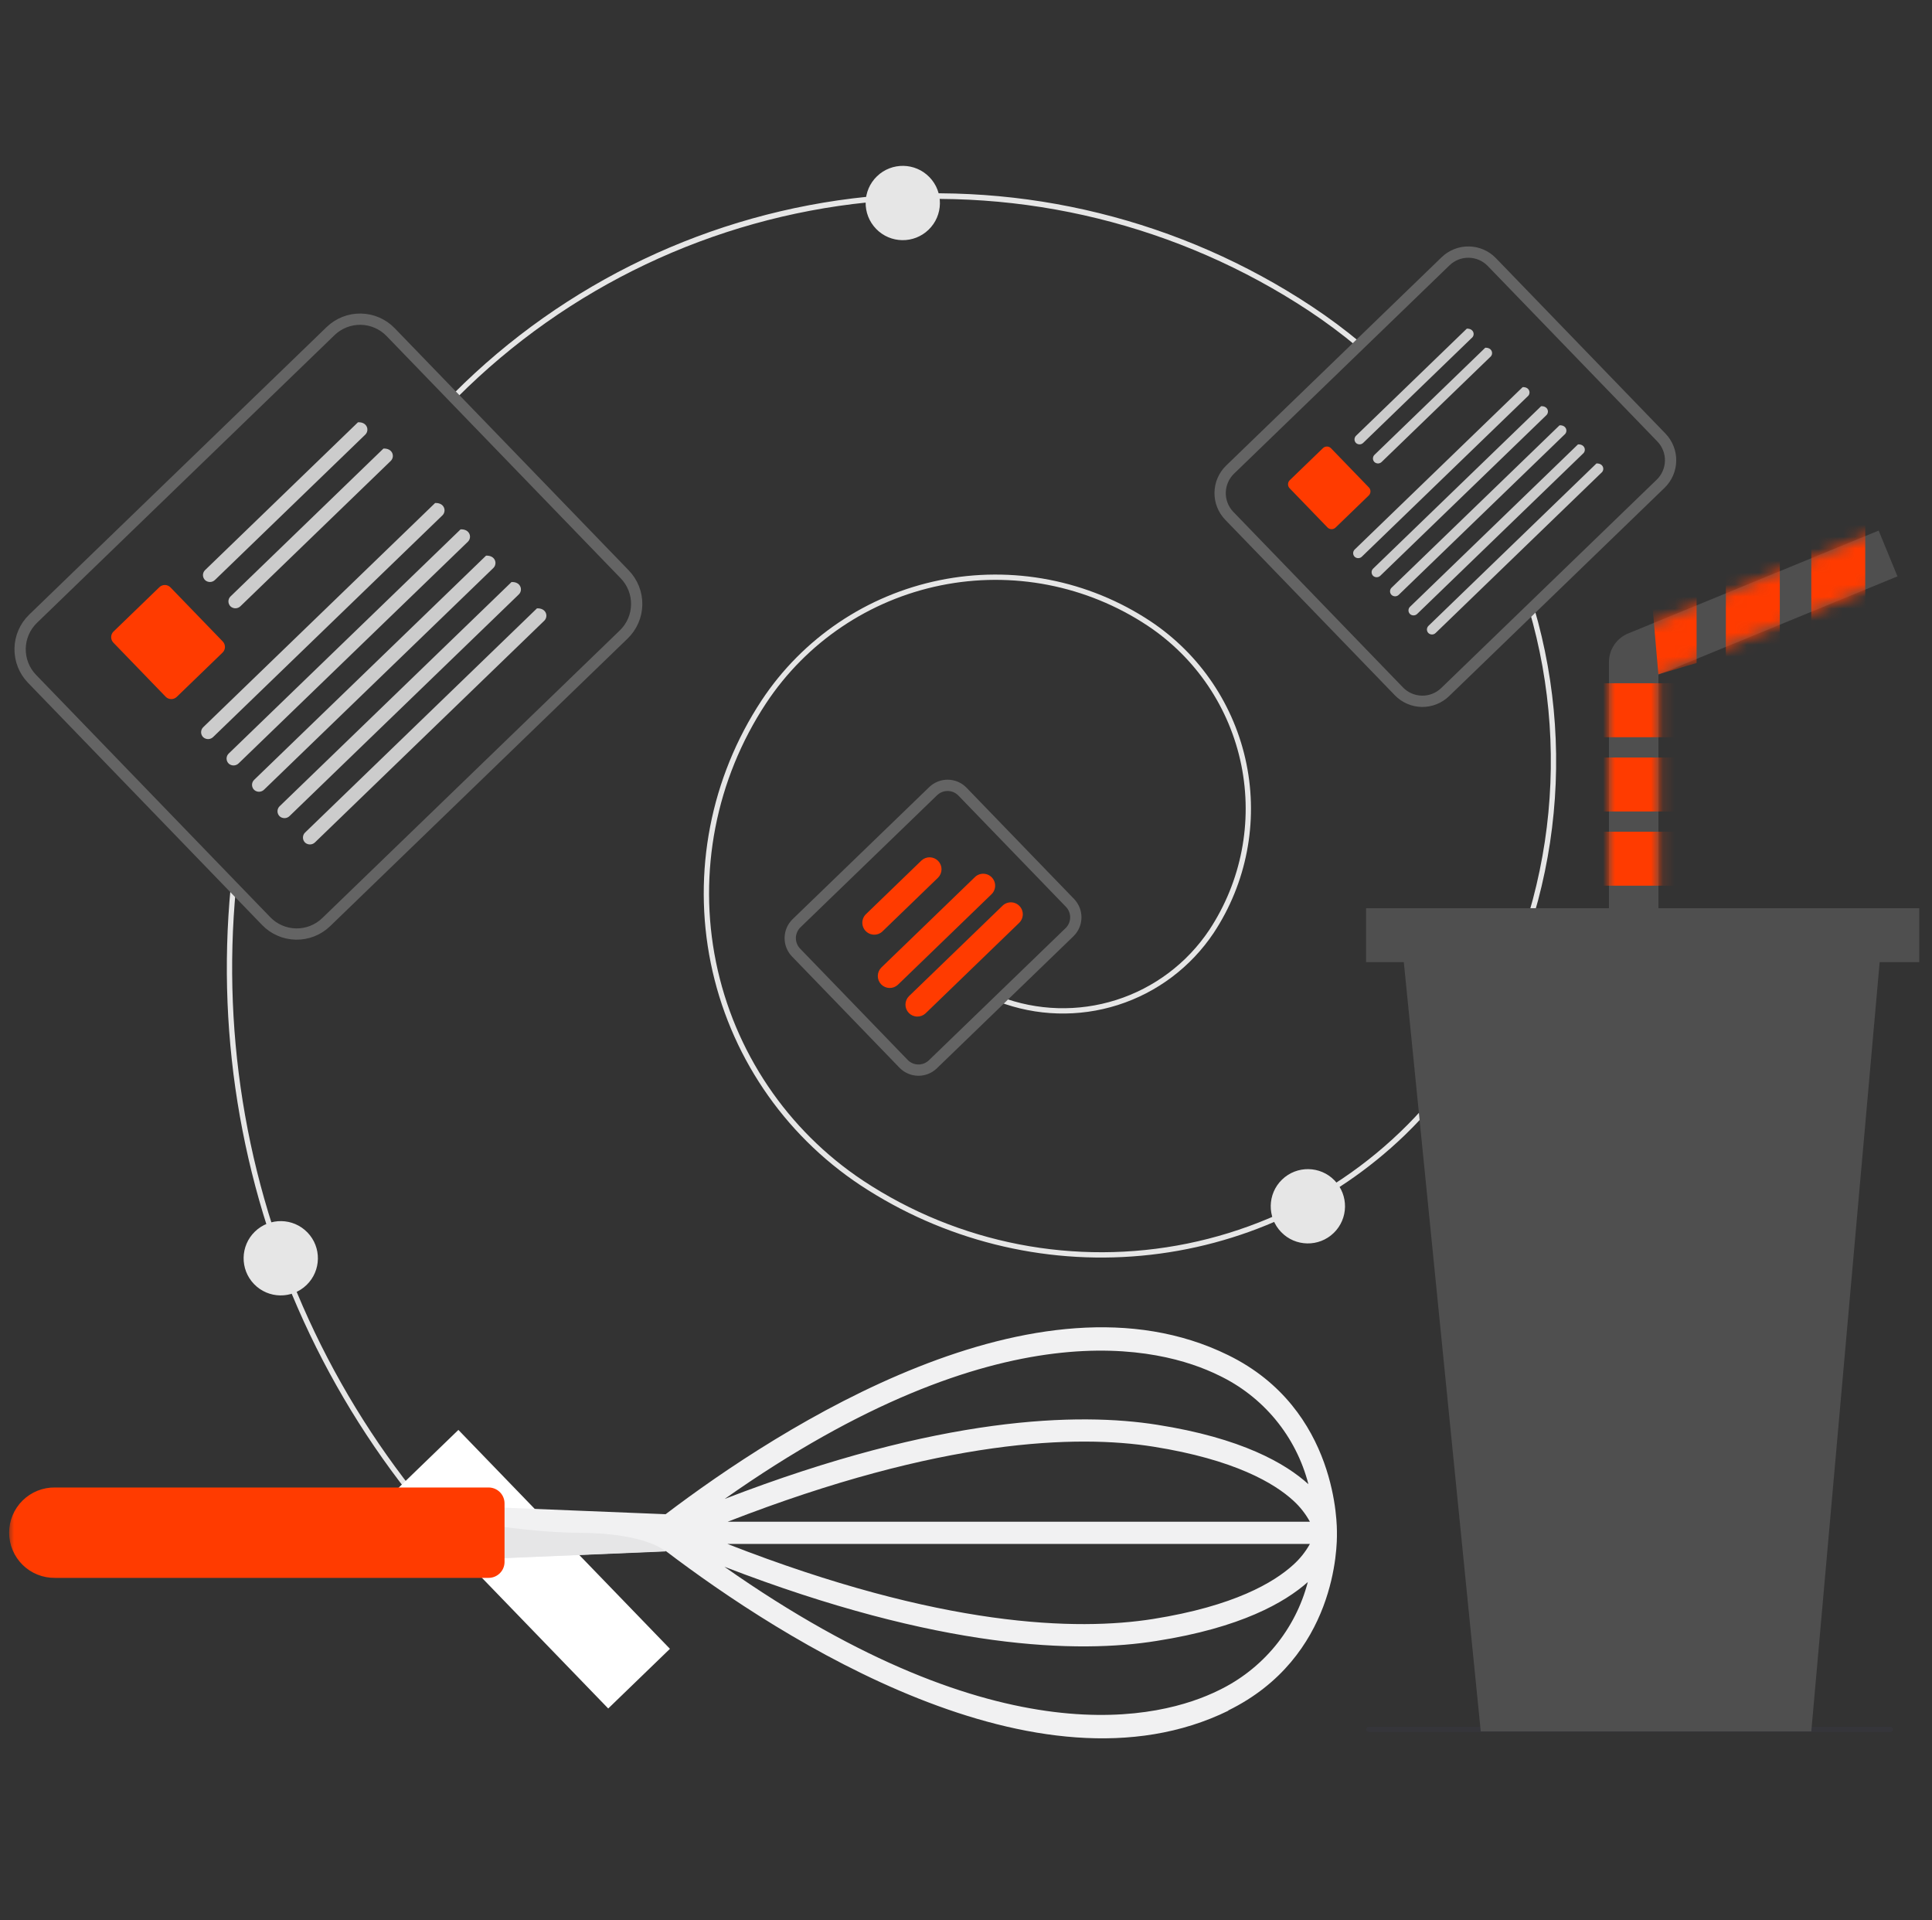 <?xml version="1.0" encoding="UTF-8"?>
<svg width="161px" height="160px" viewBox="0 0 161 160" version="1.1" xmlns="http://www.w3.org/2000/svg" xmlns:xlink="http://www.w3.org/1999/xlink">
    <rect x="0" y="0" width="161" height="160" fill="#333333" stroke="none"/>
    <title>Blends-With-Your-System</title>
    <defs>
        <polygon id="path-1" points="160 0 0 0 0 160 160 160"></polygon>
        <path d="M24.042,3.814 L22.476,-7.10542736e-15 L1.598,8.572 C1.125,8.767 0.721,9.097 0.436,9.522 C0.152,9.947 0,10.446 0,10.957 L0,33.516 L4.124,33.516 L4.124,11.997 L24.042,3.814 Z" id="path-3"></path>
    </defs>
    <g id="Page-1" stroke="none" stroke-width="1" fill="none" fill-rule="evenodd">
        <g id="Blends-With-Your-System" transform="translate(0.667, 0)">
            <mask id="mask-2" fill="white">
                <use xlink:href="#path-1"></use>
            </mask>
            <g id="Path"></g>
            <g id="Group" mask="url(#mask-2)">
                <g transform="translate(0.095, 13.819)">
                    <path d="M116.308,80.755 C110.344,86.501 102.601,90.046 94.353,90.804 C86.106,91.563 77.846,89.49 70.934,84.927 C64.493,80.653 60.01,73.999 58.469,66.424 C56.928,58.849 58.455,50.973 62.714,44.522 C64.408,41.963 66.59,39.763 69.134,38.047 C71.678,36.331 74.535,35.133 77.543,34.521 C80.55,33.909 83.648,33.896 86.661,34.482 C89.673,35.067 92.541,36.241 95.1,37.934 C99.239,40.682 102.12,44.958 103.11,49.827 C104.1,54.695 103.119,59.758 100.382,63.904 C98.478,66.755 95.662,68.875 92.394,69.915 C89.127,70.954 85.603,70.851 82.402,69.624 C82.375,69.613 82.35,69.597 82.329,69.577 C82.308,69.557 82.291,69.533 82.28,69.507 C82.268,69.48 82.262,69.451 82.261,69.422 C82.26,69.393 82.266,69.364 82.276,69.337 C82.287,69.31 82.302,69.286 82.323,69.265 C82.343,69.244 82.367,69.227 82.393,69.215 C82.42,69.204 82.448,69.197 82.478,69.197 C82.507,69.196 82.535,69.201 82.562,69.212 C85.67,70.403 89.09,70.503 92.261,69.494 C95.432,68.485 98.166,66.427 100.013,63.659 C102.686,59.611 103.644,54.668 102.678,49.914 C101.711,45.161 98.898,40.985 94.856,38.302 C89.786,34.946 83.59,33.742 77.631,34.954 C71.673,36.166 66.44,39.695 63.084,44.766 C58.889,51.119 57.386,58.876 58.903,66.335 C60.421,73.795 64.835,80.349 71.178,84.558 C79.131,89.809 88.843,91.692 98.182,89.792 C107.521,87.892 115.725,82.366 120.995,74.425 C124.613,68.967 126.994,62.784 127.972,56.31 C128.949,49.836 128.5,43.226 126.656,36.943 C126.644,36.888 126.653,36.831 126.682,36.783 C126.711,36.736 126.756,36.7 126.81,36.685 C126.864,36.669 126.921,36.674 126.971,36.699 C127.021,36.724 127.059,36.767 127.079,36.82 C128.942,43.164 129.395,49.839 128.408,56.377 C127.421,62.915 125.016,69.158 121.363,74.669 C119.904,76.875 118.209,78.916 116.308,80.755 Z" id="Path" stroke="none" fill="#E6E6E6" fill-rule="nonzero"></path>
                    <path d="M112.648,15.075 C112.609,15.113 112.558,15.135 112.504,15.137 C112.449,15.14 112.396,15.122 112.354,15.088 C111.064,14.011 109.714,13.007 108.313,12.079 C97.466,4.921 84.48,1.729 71.55,3.042 C58.621,4.354 46.541,10.091 37.354,19.283 C37.312,19.324 37.256,19.348 37.197,19.348 C37.139,19.348 37.082,19.325 37.041,19.284 C36.999,19.243 36.975,19.186 36.975,19.128 C36.975,19.069 36.998,19.013 37.04,18.971 C46.29,9.691 58.467,3.898 71.504,2.575 C84.54,1.252 97.632,4.481 108.558,11.713 C109.974,12.65 111.336,13.664 112.639,14.751 C112.684,14.788 112.712,14.842 112.718,14.9 C112.723,14.958 112.705,15.016 112.668,15.061 L112.648,15.075 Z" id="Path" stroke="none" fill="#E6E6E6" fill-rule="nonzero"></path>
                    <path d="M50.182,125.879 C50.146,125.914 50.099,125.935 50.048,125.94 C49.998,125.945 49.948,125.932 49.906,125.904 C39.191,118.823 30.604,108.96 25.065,97.373 C19.526,85.786 17.242,72.91 18.46,60.124 C18.461,60.094 18.469,60.065 18.482,60.038 C18.495,60.012 18.514,59.988 18.536,59.968 C18.559,59.949 18.585,59.934 18.613,59.925 C18.642,59.916 18.672,59.913 18.701,59.916 C18.731,59.919 18.76,59.927 18.786,59.941 C18.812,59.956 18.835,59.975 18.854,59.998 C18.872,60.022 18.886,60.049 18.894,60.077 C18.902,60.106 18.904,60.136 18.9,60.166 C17.69,72.871 19.959,85.667 25.464,97.182 C30.969,108.697 39.502,118.498 50.15,125.535 C50.178,125.553 50.201,125.578 50.218,125.606 C50.235,125.634 50.245,125.666 50.248,125.699 C50.251,125.732 50.247,125.765 50.235,125.796 C50.224,125.827 50.206,125.856 50.182,125.879 Z" id="Path" stroke="none" fill="#E6E6E6" fill-rule="nonzero"></path>
                    <path d="M51.371,39.199 L26.575,63.168 C25.857,63.86 24.895,64.239 23.899,64.222 C22.903,64.205 21.954,63.794 21.261,63.078 L1.747,42.891 C1.056,42.174 0.677,41.212 0.694,40.215 C0.711,39.219 1.122,38.27 1.838,37.577 L26.634,13.608 C27.351,12.917 28.314,12.538 29.31,12.555 C30.306,12.571 31.255,12.983 31.948,13.698 L51.461,33.885 C52.153,34.603 52.532,35.565 52.515,36.561 C52.498,37.557 52.087,38.506 51.371,39.199 Z M2.145,37.895 C1.832,38.198 1.581,38.559 1.408,38.959 C1.234,39.358 1.141,39.788 1.133,40.224 C1.126,40.659 1.205,41.092 1.365,41.497 C1.524,41.902 1.763,42.272 2.065,42.585 L21.579,62.773 C21.881,63.086 22.243,63.336 22.642,63.51 C23.042,63.683 23.472,63.776 23.907,63.784 C24.343,63.791 24.776,63.713 25.181,63.553 C25.586,63.393 25.956,63.155 26.269,62.852 L51.066,38.883 C51.698,38.272 52.062,37.434 52.077,36.555 C52.092,35.675 51.757,34.825 51.145,34.193 L31.631,14.005 C31.02,13.372 30.182,13.008 29.302,12.993 C28.423,12.979 27.573,13.314 26.941,13.925 L2.145,37.895 Z" id="Shape" stroke="#646464" stroke-width="0.5" fill="#646464" fill-rule="nonzero"></path>
                    <path d="M29.675,22.396 L17.16,34.493 C17.053,34.601 16.908,34.665 16.755,34.67 C16.602,34.676 16.453,34.624 16.337,34.523 C16.279,34.47 16.233,34.405 16.201,34.332 C16.169,34.26 16.152,34.182 16.151,34.103 C16.151,34.024 16.166,33.946 16.196,33.873 C16.227,33.8 16.272,33.734 16.329,33.679 L29.069,21.364 C29.847,21.326 30.041,22.042 29.676,22.395 L29.675,22.396 Z" id="Path" stroke="none" fill="#CCCCCC" fill-rule="nonzero"></path>
                    <path d="M31.797,24.587 L19.282,36.684 C19.174,36.793 19.029,36.856 18.877,36.862 C18.724,36.868 18.574,36.815 18.459,36.715 C18.401,36.661 18.355,36.596 18.323,36.524 C18.291,36.452 18.274,36.374 18.273,36.295 C18.272,36.216 18.288,36.137 18.318,36.064 C18.349,35.991 18.394,35.926 18.451,35.871 L31.191,23.555 C31.969,23.518 32.163,24.233 31.798,24.586 L31.797,24.587 Z" id="Path" stroke="none" fill="#CCCCCC" fill-rule="nonzero"></path>
                    <path d="M17.785,40.553 L13.966,44.245 C13.841,44.365 13.674,44.431 13.5,44.428 C13.327,44.425 13.161,44.354 13.041,44.229 L8.684,39.722 C8.564,39.597 8.498,39.43 8.501,39.256 C8.504,39.083 8.575,38.917 8.7,38.797 L12.519,35.105 C12.644,34.985 12.811,34.919 12.985,34.921 C13.158,34.924 13.324,34.996 13.444,35.121 L17.801,39.628 C17.921,39.753 17.987,39.92 17.985,40.094 C17.981,40.267 17.91,40.432 17.785,40.553 Z" id="Path" stroke="none" fill="#FF3B00" fill-rule="nonzero"></path>
                    <path d="M36.105,29.121 L17.005,47.583 C16.898,47.691 16.753,47.755 16.6,47.76 C16.447,47.766 16.298,47.713 16.182,47.613 C16.124,47.56 16.078,47.494 16.046,47.422 C16.014,47.35 15.997,47.272 15.996,47.193 C15.996,47.114 16.011,47.036 16.041,46.963 C16.072,46.89 16.117,46.824 16.174,46.769 L35.498,28.09 C36.275,28.052 36.47,28.768 36.105,29.121 Z" id="Path" stroke="none" fill="#CCCCCC" fill-rule="nonzero"></path>
                    <path d="M38.228,31.316 L19.128,49.778 C19.02,49.886 18.875,49.95 18.723,49.956 C18.57,49.961 18.42,49.909 18.305,49.809 C18.247,49.755 18.201,49.69 18.169,49.618 C18.137,49.545 18.12,49.467 18.119,49.388 C18.118,49.309 18.134,49.231 18.164,49.158 C18.195,49.085 18.24,49.019 18.297,48.964 L37.62,30.286 C38.397,30.249 38.593,30.963 38.228,31.316 Z" id="Path" stroke="none" fill="#CCCCCC" fill-rule="nonzero"></path>
                    <path d="M40.349,33.507 L21.249,51.969 C21.141,52.078 20.996,52.141 20.843,52.147 C20.691,52.153 20.541,52.1 20.426,52 C20.368,51.946 20.321,51.881 20.29,51.809 C20.258,51.737 20.241,51.659 20.24,51.58 C20.239,51.501 20.255,51.422 20.285,51.349 C20.316,51.277 20.361,51.211 20.417,51.156 L39.741,32.477 C40.519,32.439 40.714,33.154 40.349,33.507 Z" id="Path" stroke="none" fill="#CCCCCC" fill-rule="nonzero"></path>
                    <path d="M42.471,35.707 L23.371,54.169 C23.264,54.277 23.119,54.341 22.966,54.346 C22.813,54.352 22.664,54.299 22.548,54.199 C22.49,54.145 22.444,54.08 22.412,54.008 C22.38,53.936 22.363,53.858 22.362,53.779 C22.362,53.7 22.377,53.622 22.407,53.549 C22.438,53.476 22.483,53.41 22.54,53.355 L41.864,34.676 C42.641,34.638 42.836,35.354 42.471,35.707 Z" id="Path" stroke="none" fill="#CCCCCC" fill-rule="nonzero"></path>
                    <path d="M44.592,37.898 L25.493,56.36 C25.385,56.468 25.24,56.532 25.087,56.538 C24.934,56.543 24.785,56.491 24.669,56.391 C24.612,56.337 24.565,56.272 24.533,56.2 C24.501,56.127 24.484,56.049 24.484,55.97 C24.483,55.891 24.498,55.813 24.529,55.74 C24.559,55.667 24.604,55.601 24.661,55.546 L43.985,36.868 C44.763,36.83 44.957,37.545 44.592,37.898 Z" id="Path" stroke="none" fill="#CCCCCC" fill-rule="nonzero"></path>
                    <path d="M137.778,26.645 L119.816,44.007 C119.255,44.548 118.501,44.845 117.721,44.832 C116.941,44.819 116.198,44.496 115.655,43.936 L101.52,29.313 C100.978,28.751 100.681,27.998 100.695,27.217 C100.708,26.437 101.03,25.694 101.591,25.151 L119.552,7.789 C120.114,7.248 120.867,6.951 121.648,6.964 C122.428,6.977 123.171,7.299 123.714,7.859 L137.849,22.482 C138.391,23.044 138.688,23.798 138.674,24.578 C138.661,25.359 138.338,26.102 137.778,26.645 Z M101.898,25.469 C101.422,25.931 101.148,26.562 101.136,27.225 C101.125,27.889 101.377,28.529 101.838,29.006 L115.972,43.629 C116.434,44.105 117.065,44.379 117.729,44.391 C118.392,44.402 119.032,44.15 119.51,43.689 L137.471,26.327 C137.948,25.866 138.221,25.234 138.234,24.571 C138.244,23.908 137.992,23.267 137.531,22.79 L123.396,8.167 C122.935,7.69 122.303,7.417 121.64,7.405 C120.977,7.394 120.336,7.646 119.859,8.107 L101.898,25.469 Z" id="Shape" stroke="#646464" stroke-width="0.5" fill="#646464" fill-rule="nonzero"></path>
                    <path d="M121.909,14.312 L112.843,23.075 C112.765,23.154 112.66,23.2 112.549,23.204 C112.438,23.208 112.33,23.17 112.247,23.097 C112.205,23.058 112.171,23.011 112.148,22.959 C112.125,22.907 112.113,22.85 112.112,22.793 C112.112,22.736 112.123,22.679 112.145,22.626 C112.167,22.573 112.2,22.526 112.241,22.486 L121.47,13.565 C122.032,13.538 122.177,14.058 121.912,14.313 L121.909,14.312 Z" id="Path" stroke="none" fill="#CCCCCC" fill-rule="nonzero"></path>
                    <path d="M123.447,15.902 L114.381,24.665 C114.303,24.744 114.198,24.789 114.087,24.794 C113.976,24.798 113.868,24.76 113.784,24.687 C113.743,24.648 113.709,24.601 113.686,24.549 C113.663,24.496 113.651,24.44 113.65,24.383 C113.65,24.325 113.661,24.269 113.683,24.216 C113.705,24.163 113.738,24.116 113.779,24.076 L123.008,15.154 C123.57,15.128 123.714,15.648 123.45,15.903 L123.447,15.902 Z" id="Path" stroke="none" fill="#CCCCCC" fill-rule="nonzero"></path>
                    <path d="M113.299,27.464 L110.533,30.138 C110.442,30.225 110.321,30.273 110.195,30.271 C110.069,30.269 109.95,30.217 109.862,30.127 L106.707,26.862 C106.619,26.771 106.571,26.65 106.574,26.524 C106.576,26.399 106.628,26.279 106.718,26.191 L109.485,23.517 C109.575,23.43 109.696,23.382 109.822,23.384 C109.948,23.386 110.068,23.438 110.155,23.529 L113.311,26.793 C113.398,26.884 113.446,27.005 113.445,27.131 C113.442,27.257 113.39,27.376 113.299,27.464 Z" id="Path" stroke="none" fill="#FF3B00" fill-rule="nonzero"></path>
                    <path d="M126.566,19.183 L112.731,32.556 C112.653,32.634 112.548,32.68 112.437,32.684 C112.327,32.689 112.218,32.65 112.135,32.578 C112.093,32.539 112.059,32.492 112.036,32.439 C112.013,32.387 112.001,32.331 112,32.273 C112,32.216 112.011,32.159 112.033,32.107 C112.055,32.054 112.088,32.006 112.129,31.966 L126.126,18.436 C126.689,18.409 126.833,18.929 126.569,19.185 L126.566,19.183 Z" id="Path" stroke="none" fill="#CCCCCC" fill-rule="nonzero"></path>
                    <path d="M128.103,20.773 L114.269,34.146 C114.191,34.224 114.086,34.27 113.975,34.274 C113.864,34.278 113.756,34.24 113.672,34.168 C113.63,34.129 113.597,34.082 113.574,34.029 C113.55,33.977 113.538,33.92 113.538,33.863 C113.537,33.806 113.548,33.749 113.57,33.696 C113.593,33.644 113.625,33.596 113.667,33.556 L127.664,20.026 C128.226,19.999 128.368,20.517 128.103,20.773 Z" id="Path" stroke="none" fill="#CCCCCC" fill-rule="nonzero"></path>
                    <path d="M129.64,22.363 L115.806,35.735 C115.727,35.814 115.622,35.86 115.512,35.864 C115.401,35.868 115.293,35.83 115.209,35.757 C115.167,35.719 115.134,35.671 115.11,35.619 C115.087,35.567 115.075,35.51 115.075,35.453 C115.074,35.396 115.085,35.339 115.107,35.286 C115.129,35.233 115.162,35.186 115.203,35.146 L129.201,21.616 C129.763,21.589 129.907,22.109 129.643,22.364 L129.64,22.363 Z" id="Path" stroke="none" fill="#CCCCCC" fill-rule="nonzero"></path>
                    <path d="M131.177,23.953 L117.342,37.326 C117.264,37.404 117.159,37.45 117.048,37.454 C116.937,37.459 116.829,37.42 116.746,37.348 C116.704,37.309 116.67,37.262 116.647,37.209 C116.624,37.157 116.611,37.1 116.611,37.043 C116.61,36.986 116.621,36.929 116.643,36.876 C116.666,36.823 116.698,36.776 116.739,36.736 L130.737,23.206 C131.299,23.179 131.443,23.699 131.179,23.954 L131.177,23.953 Z" id="Path" stroke="none" fill="#CCCCCC" fill-rule="nonzero"></path>
                    <path d="M132.714,25.543 L118.879,38.915 C118.801,38.994 118.696,39.04 118.585,39.044 C118.475,39.048 118.367,39.01 118.283,38.937 C118.241,38.898 118.208,38.851 118.184,38.799 C118.161,38.746 118.149,38.69 118.149,38.633 C118.148,38.576 118.159,38.519 118.181,38.466 C118.203,38.413 118.236,38.366 118.277,38.326 L132.275,24.796 C132.837,24.769 132.981,25.289 132.717,25.544 L132.714,25.543 Z" id="Path" stroke="none" fill="#CCCCCC" fill-rule="nonzero"></path>
                    <path d="M88.518,64.009 L77.13,75.016 C76.758,75.374 76.26,75.57 75.744,75.561 C75.228,75.552 74.737,75.339 74.377,74.969 L65.416,65.698 C65.058,65.327 64.862,64.828 64.871,64.312 C64.879,63.796 65.092,63.305 65.462,62.945 L76.85,51.938 C77.222,51.58 77.72,51.384 78.236,51.393 C78.752,51.401 79.244,51.614 79.603,51.985 L88.564,61.255 C88.922,61.627 89.119,62.126 89.11,62.642 C89.101,63.158 88.888,63.649 88.518,64.009 Z M65.77,63.263 C65.483,63.541 65.318,63.921 65.311,64.32 C65.305,64.719 65.456,65.104 65.734,65.392 L74.695,74.662 C74.972,74.949 75.352,75.114 75.751,75.121 C76.15,75.127 76.536,74.975 76.823,74.698 L88.21,63.691 C88.497,63.413 88.662,63.033 88.669,62.634 C88.675,62.235 88.523,61.85 88.246,61.563 L79.285,52.292 C79.008,52.006 78.628,51.841 78.229,51.834 C77.83,51.827 77.445,51.979 77.157,52.256 L65.77,63.263 Z" id="Shape" stroke="#646464" stroke-width="0.5" fill="#646464" fill-rule="nonzero"></path>
                    <path d="M81.845,60.706 L74.056,68.235 C73.865,68.41 73.613,68.504 73.353,68.497 C73.094,68.489 72.848,68.38 72.667,68.194 C72.487,68.007 72.387,67.757 72.388,67.498 C72.389,67.238 72.491,66.989 72.673,66.804 L80.462,59.276 C80.555,59.181 80.666,59.106 80.788,59.055 C80.911,59.004 81.043,58.978 81.176,58.978 C81.308,58.979 81.44,59.006 81.562,59.058 C81.684,59.11 81.795,59.186 81.887,59.282 C81.979,59.377 82.051,59.49 82.099,59.614 C82.147,59.738 82.17,59.87 82.166,60.003 C82.162,60.136 82.132,60.266 82.076,60.387 C82.021,60.508 81.942,60.616 81.844,60.706 L81.845,60.706 Z" id="Path" stroke="none" fill="#FF3B00" fill-rule="nonzero"></path>
                    <path d="M77.413,59.302 L72.803,63.758 C72.71,63.853 72.599,63.928 72.477,63.979 C72.354,64.03 72.222,64.056 72.09,64.056 C71.957,64.055 71.825,64.028 71.703,63.976 C71.581,63.924 71.471,63.848 71.378,63.752 C71.286,63.657 71.214,63.544 71.166,63.42 C71.118,63.296 71.095,63.164 71.099,63.031 C71.103,62.898 71.134,62.768 71.189,62.647 C71.244,62.526 71.323,62.417 71.421,62.328 L76.03,57.872 C76.221,57.696 76.474,57.602 76.733,57.61 C76.992,57.618 77.238,57.727 77.419,57.913 C77.599,58.1 77.7,58.349 77.698,58.609 C77.697,58.869 77.595,59.117 77.413,59.302 Z" id="Path" stroke="none" fill="#FF3B00" fill-rule="nonzero"></path>
                    <path d="M84.15,63.089 L76.361,70.618 C76.17,70.793 75.917,70.887 75.658,70.879 C75.399,70.872 75.153,70.763 74.972,70.576 C74.792,70.39 74.691,70.14 74.693,69.881 C74.694,69.621 74.796,69.372 74.978,69.187 L82.767,61.659 C82.86,61.564 82.971,61.489 83.093,61.438 C83.216,61.387 83.348,61.36 83.48,61.361 C83.613,61.362 83.745,61.389 83.867,61.441 C83.989,61.493 84.099,61.569 84.192,61.665 C84.284,61.76 84.356,61.873 84.404,61.997 C84.452,62.121 84.475,62.253 84.471,62.386 C84.467,62.518 84.436,62.649 84.381,62.77 C84.326,62.891 84.247,62.999 84.149,63.089 L84.15,63.089 Z" id="Path" stroke="none" fill="#FF3B00" fill-rule="nonzero"></path>
                    <path d="M24.785,93.243 C26.014,92.054 26.048,90.095 24.86,88.866 C23.672,87.637 21.712,87.603 20.483,88.791 C19.254,89.98 19.221,91.939 20.409,93.168 C21.597,94.397 23.556,94.431 24.785,93.243 Z" id="Path" stroke="none" fill="#E6E6E6" fill-rule="nonzero"></path>
                    <path d="M76.62,5.321 C77.85,4.133 77.883,2.173 76.695,0.944 C75.507,-0.285 73.547,-0.318 72.318,0.87 C71.089,2.058 71.056,4.017 72.244,5.247 C73.432,6.476 75.391,6.509 76.62,5.321 Z" id="Path" stroke="none" fill="#E6E6E6" fill-rule="nonzero"></path>
                    <path d="M110.379,88.91 C111.608,87.722 111.641,85.763 110.453,84.534 C109.265,83.305 107.305,83.272 106.076,84.46 C104.847,85.648 104.814,87.607 106.002,88.836 C107.19,90.065 109.15,90.099 110.379,88.91 Z" id="Path" stroke="none" fill="#E6E6E6" fill-rule="nonzero"></path>
                    <polygon id="Path" stroke="none" fill="#FFFFFF" fill-rule="nonzero" points="37.437 105.318 32.293 110.29 49.922 128.528 55.066 123.556"></polygon>
                    <path d="M113.25,130.479 L156.82,130.479 C156.866,130.467 156.908,130.44 156.937,130.402 C156.966,130.364 156.982,130.318 156.982,130.27 C156.982,130.222 156.966,130.175 156.937,130.137 C156.908,130.099 156.866,130.072 156.82,130.06 L113.25,130.06 C113.203,130.072 113.162,130.099 113.133,130.137 C113.103,130.175 113.087,130.222 113.087,130.27 C113.087,130.318 113.103,130.364 113.133,130.402 C113.162,130.44 113.203,130.467 113.25,130.479 Z" id="Path" stroke="none" fill="#3F3D56" fill-rule="nonzero" opacity="0.22"></path>
                    <path d="M157.36,34.202 L155.793,30.388 L134.915,38.961 C134.443,39.155 134.038,39.485 133.754,39.91 C133.469,40.335 133.317,40.834 133.317,41.346 L133.317,63.904 L137.442,63.904 L137.442,42.386 L157.36,34.202 Z" id="Path" stroke="none" fill="#4F4F4F" fill-rule="nonzero"></path>
                    <g id="Clipped" stroke="none" stroke-width="1" fill="none" fill-rule="evenodd" transform="translate(133.317, 30.388)">
                        <mask id="mask-4" fill="white">
                            <use xlink:href="#path-3"></use>
                        </mask>
                        <g id="Path"></g>
                        <g id="Group" mask="url(#mask-4)" fill="#FF3B00" fill-rule="nonzero">
                            <g transform="translate(-4.314, -4.144)" id="Path">
                                <polygon points="25.672 0 21.176 0 21.176 14.241 25.672 14.241"></polygon>
                                <polygon points="18.553 2.996 14.057 2.996 14.057 17.237 18.553 17.237"></polygon>
                                <polygon points="11.618 15.179 8.431 16.115 7.121 0.938 11.617 0.938"></polygon>
                                <polygon points="14.242 16.863 0 16.863 0 21.36 14.242 21.36"></polygon>
                                <polygon points="14.244 23.051 0.003 23.051 0.003 27.547 14.244 27.547"></polygon>
                                <polygon points="14.242 29.234 0 29.234 0 33.731 14.242 33.731"></polygon>
                            </g>
                        </g>
                    </g>
                    <polygon id="Path" stroke="none" fill="#4F4F4F" fill-rule="nonzero" points="150.18 130.438 122.634 130.438 115.885 62.974 156.176 62.974"></polygon>
                    <polygon id="Path" stroke="none" fill="#4F4F4F" fill-rule="nonzero" points="159.176 61.849 113.077 61.849 113.077 66.345 159.176 66.345"></polygon>
                    <path d="M101.573,128.702 C110.621,124.274 110.671,114.943 110.648,113.892 C110.648,113.492 110.798,103.586 101.575,99.083 C85.673,91.278 64.23,105.111 54.707,112.341 L34.311,111.516 L34.311,116.294 L54.734,115.418 C64.255,122.648 85.701,136.507 101.622,128.702 M100.772,127.026 C96.049,129.352 82.651,132.905 59.605,116.719 C77.627,123.673 89.125,123.949 95.624,122.898 C102.648,121.797 106.297,119.696 108.221,117.995 C107.711,119.951 106.78,121.772 105.494,123.332 C104.207,124.892 102.596,126.152 100.773,127.026 M108.396,114.818 C108.031,115.476 107.558,116.067 106.997,116.568 C105.397,118.019 102.098,119.995 95.324,121.071 C89,122.071 77.728,121.796 59.856,114.818 L108.396,114.818 Z M108.396,112.966 L59.881,112.966 C77.753,106.012 89.026,105.712 95.349,106.713 C102.123,107.789 105.445,109.764 107.021,111.216 C107.574,111.719 108.038,112.311 108.396,112.966 Z M100.773,100.759 C102.613,101.629 104.239,102.893 105.535,104.463 C106.831,106.033 107.765,107.868 108.271,109.84 C106.372,108.114 102.697,105.988 95.649,104.887 C89.151,103.861 77.653,104.112 59.631,111.066 C82.652,94.855 96.024,98.432 100.773,100.759 Z" id="Shape" stroke="none" fill="#F1F1F2" fill-rule="nonzero"></path>
                    <path d="M54.707,115.442 C54.707,115.442 53.157,113.916 47.508,113.89 C41.86,113.865 34.311,112.24 34.311,112.24 L34.311,116.292 L54.707,115.442 Z" id="Path" stroke="none" fill="#E6E6E7" fill-rule="nonzero"></path>
                    <path d="M41.283,116.344 L41.283,111.44 C41.283,111.089 41.143,110.752 40.895,110.503 C40.646,110.255 40.309,110.115 39.958,110.115 L3.815,110.115 C3.316,110.108 2.821,110.201 2.359,110.387 C1.896,110.573 1.475,110.85 1.12,111.2 C0.765,111.55 0.484,111.967 0.291,112.427 C0.099,112.888 -2.55351296e-15,113.381 -2.55351296e-15,113.88 C-2.55351296e-15,114.378 0.099,114.872 0.291,115.332 C0.484,115.792 0.765,116.209 1.12,116.56 C1.475,116.91 1.896,117.186 2.359,117.372 C2.821,117.559 3.316,117.651 3.815,117.645 L39.958,117.645 C40.309,117.645 40.646,117.505 40.895,117.256 C41.143,117.008 41.283,116.671 41.283,116.319" id="Path" stroke="none" fill="#FF3B00" fill-rule="nonzero"></path>
                </g>
            </g>
        </g>
    </g>
</svg>